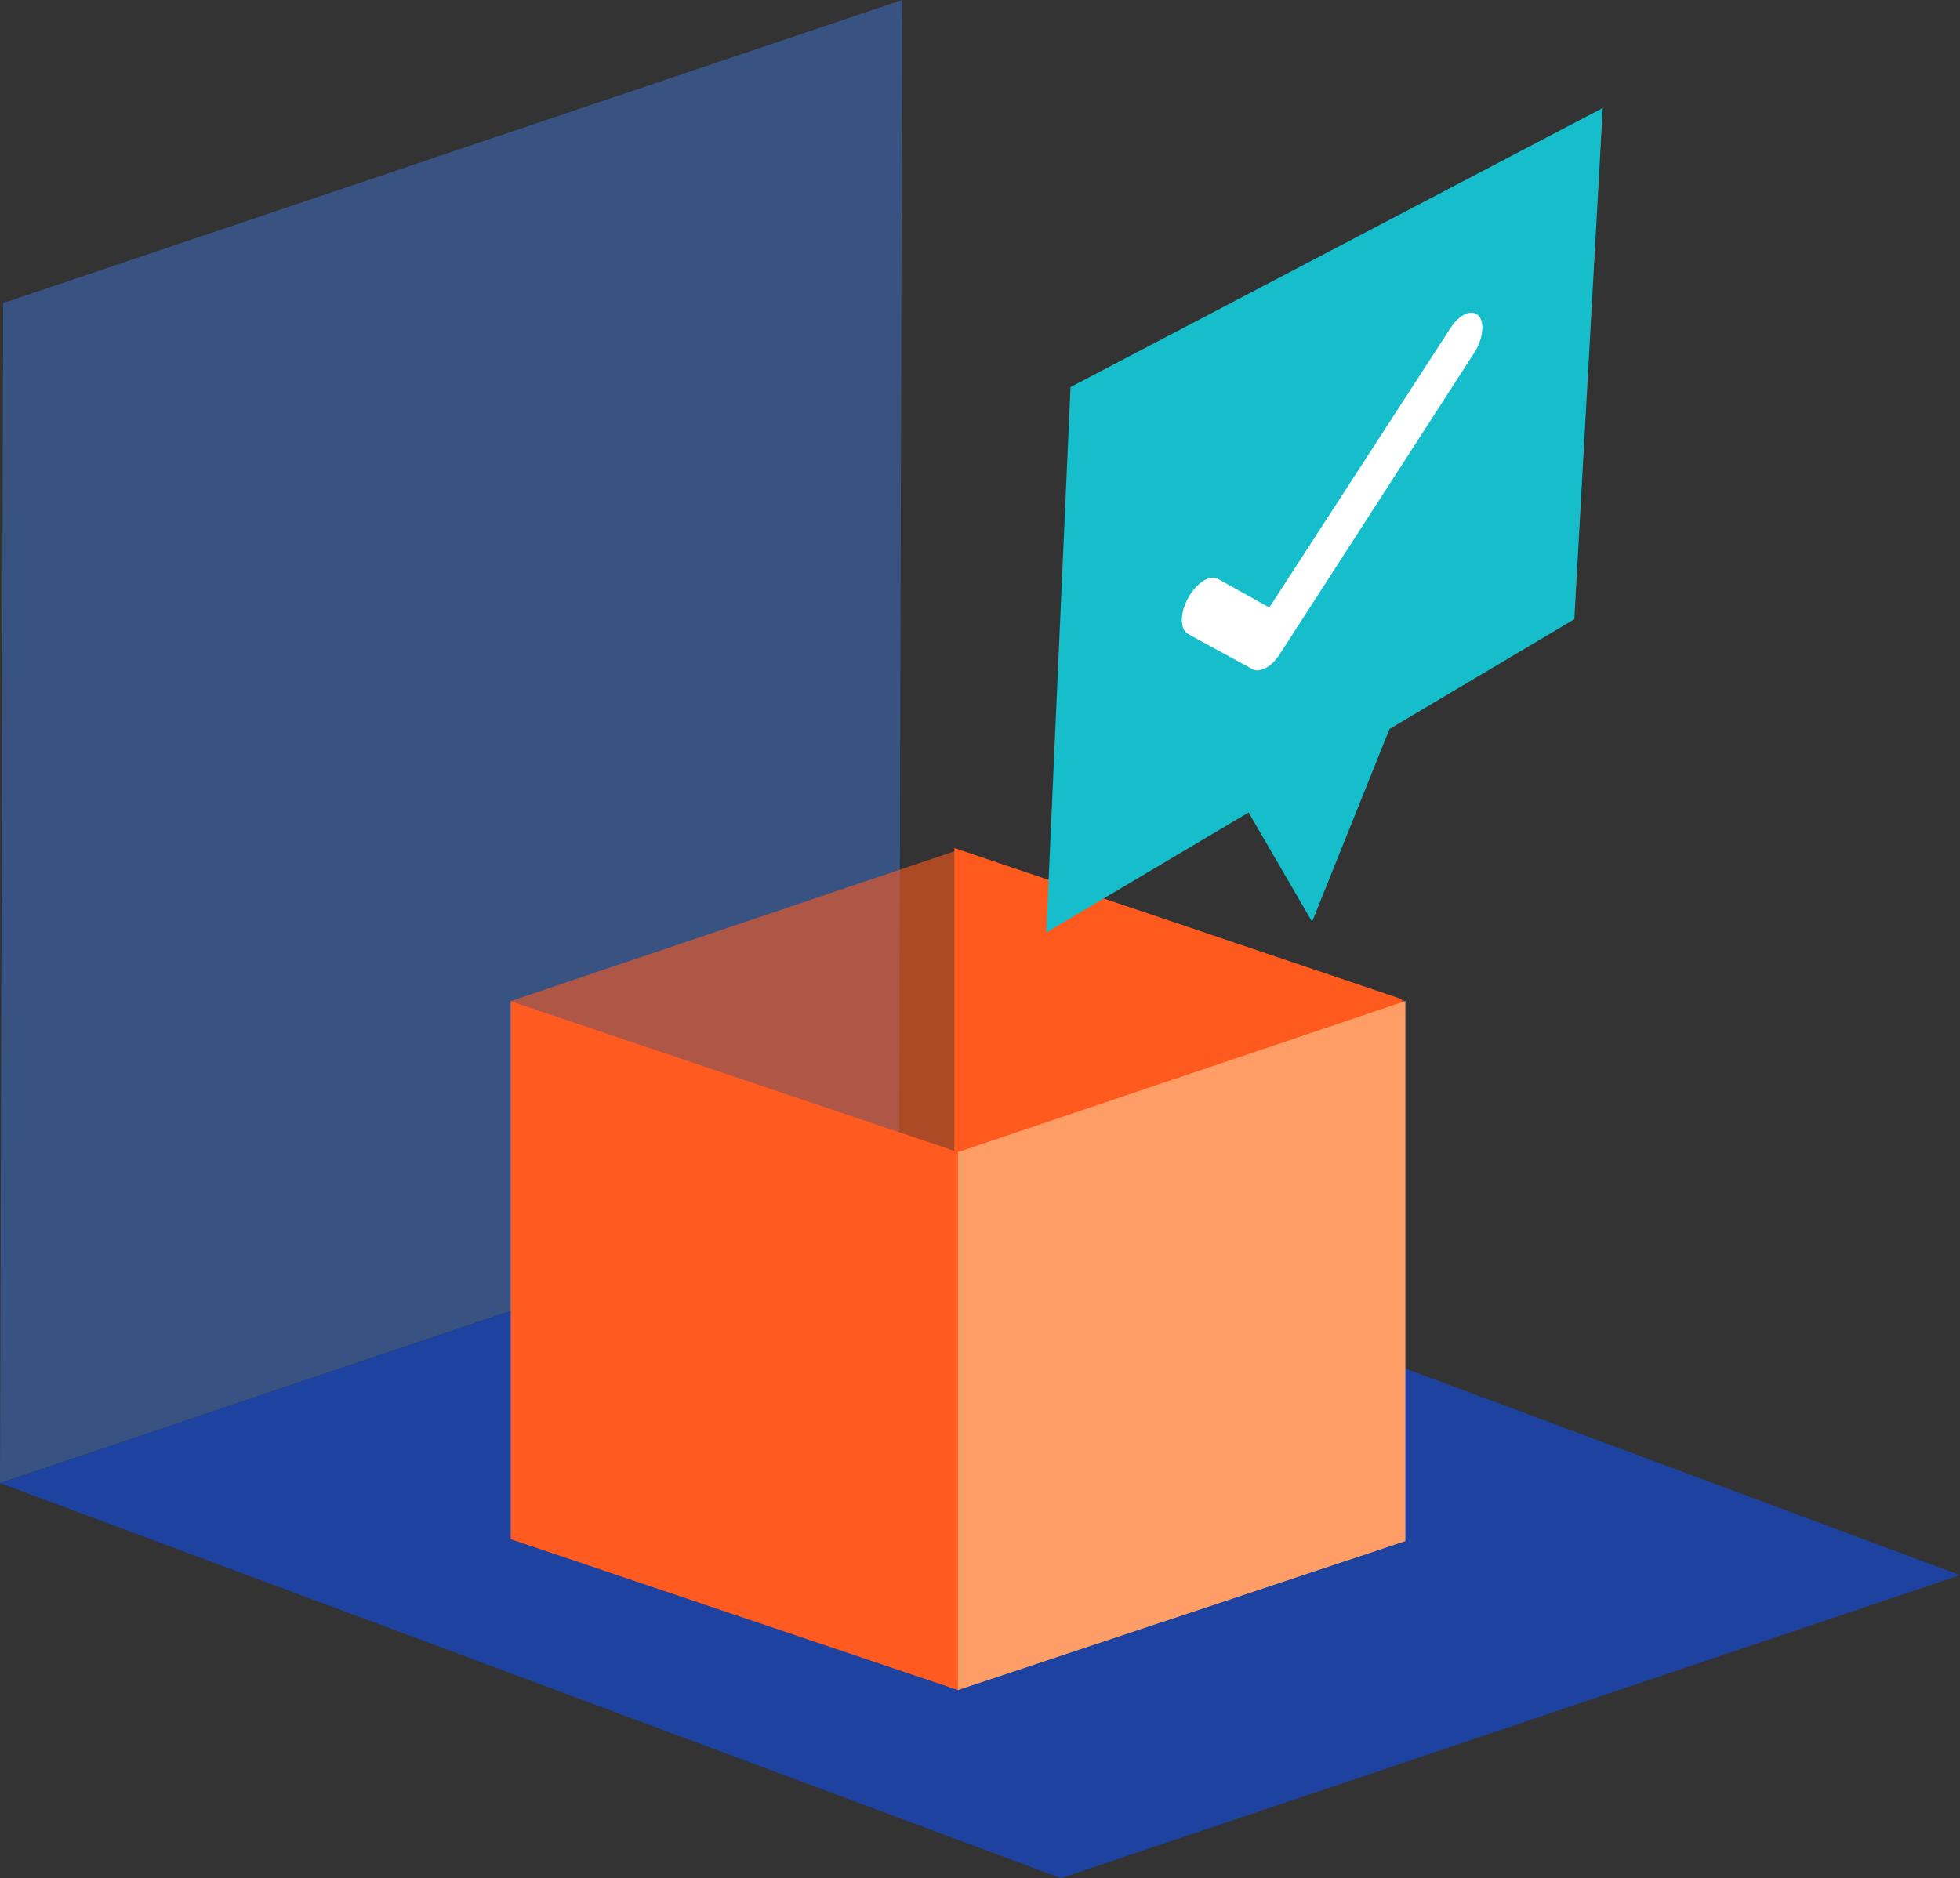<?xml version="1.0" encoding="UTF-8"?>
<svg id="Layer_2" xmlns="http://www.w3.org/2000/svg" viewBox="0 0 154.4 147.99">
  <rect x="0" y="0" width="154.4" height="147.99" fill="#333333" stroke="none"/>
  <defs>
    <style>
      .cls-1 {
        fill: #fff;
      }

      .cls-2, .cls-3 {
        fill: #ff5a1f;
      }

      .cls-3 {
        opacity: .6;
      }

      .cls-4 {
        fill: #fe9d66;
      }

      .cls-5 {
        fill: #3f83f8;
        isolation: isolate;
        opacity: .4;
      }

      .cls-6 {
        fill: #1e429f;
      }

      .cls-7 {
        fill: #16bdca;
      }
    </style>
  </defs>
  <g id="Layer_1-2" data-name="Layer_1">
    <g>
      <g>
        <polygon class="cls-5" points="70.82 92.98 0 116.86 .25 23.88 71.07 0 70.82 92.98"/>
        <polygon class="cls-6" points="70.82 92.98 0 116.86 83.58 147.99 154.4 124.11 70.82 92.98"/>
      </g>
      <g>
        <polygon class="cls-2" points="110.41 78.72 110.41 121.11 75.18 109.22 75.18 66.82 110.41 78.72"/>
        <polygon class="cls-6" points="110.71 121.45 75.47 133.35 40.23 121.45 75.47 109.55 110.71 121.45"/>
        <polygon class="cls-3" points="110.71 78.88 75.47 90.78 40.23 78.88 75.47 66.98 110.71 78.88"/>
        <polygon class="cls-2" points="75.47 90.77 75.47 133.17 40.23 121.28 40.23 78.88 75.47 90.77"/>
        <polygon class="cls-4" points="110.71 78.88 110.71 121.43 75.46 133.17 75.46 90.78 110.71 78.88"/>
      </g>
      <g>
        <polygon class="cls-7" points="126.26 8.51 84.33 30.5 82.42 73.48 98.36 64.02 103.36 72.63 109.46 57.44 124.02 48.79 126.26 8.51"/>
        <path class="cls-1" d="M99.73,52.61c-.39.22-.77.28-1.06.12l-5.07-2.77c-.66-.36-.67-1.63-.01-2.83.65-1.2,1.71-1.88,2.37-1.51l4.03,2.25,14.28-22.03c.7-1.08,1.68-1.51,2.2-.97.51.54.36,1.85-.33,2.92l-15.31,23.73c-.32.5-.71.88-1.08,1.09Z"/>
      </g>
    </g>
  </g>
</svg>